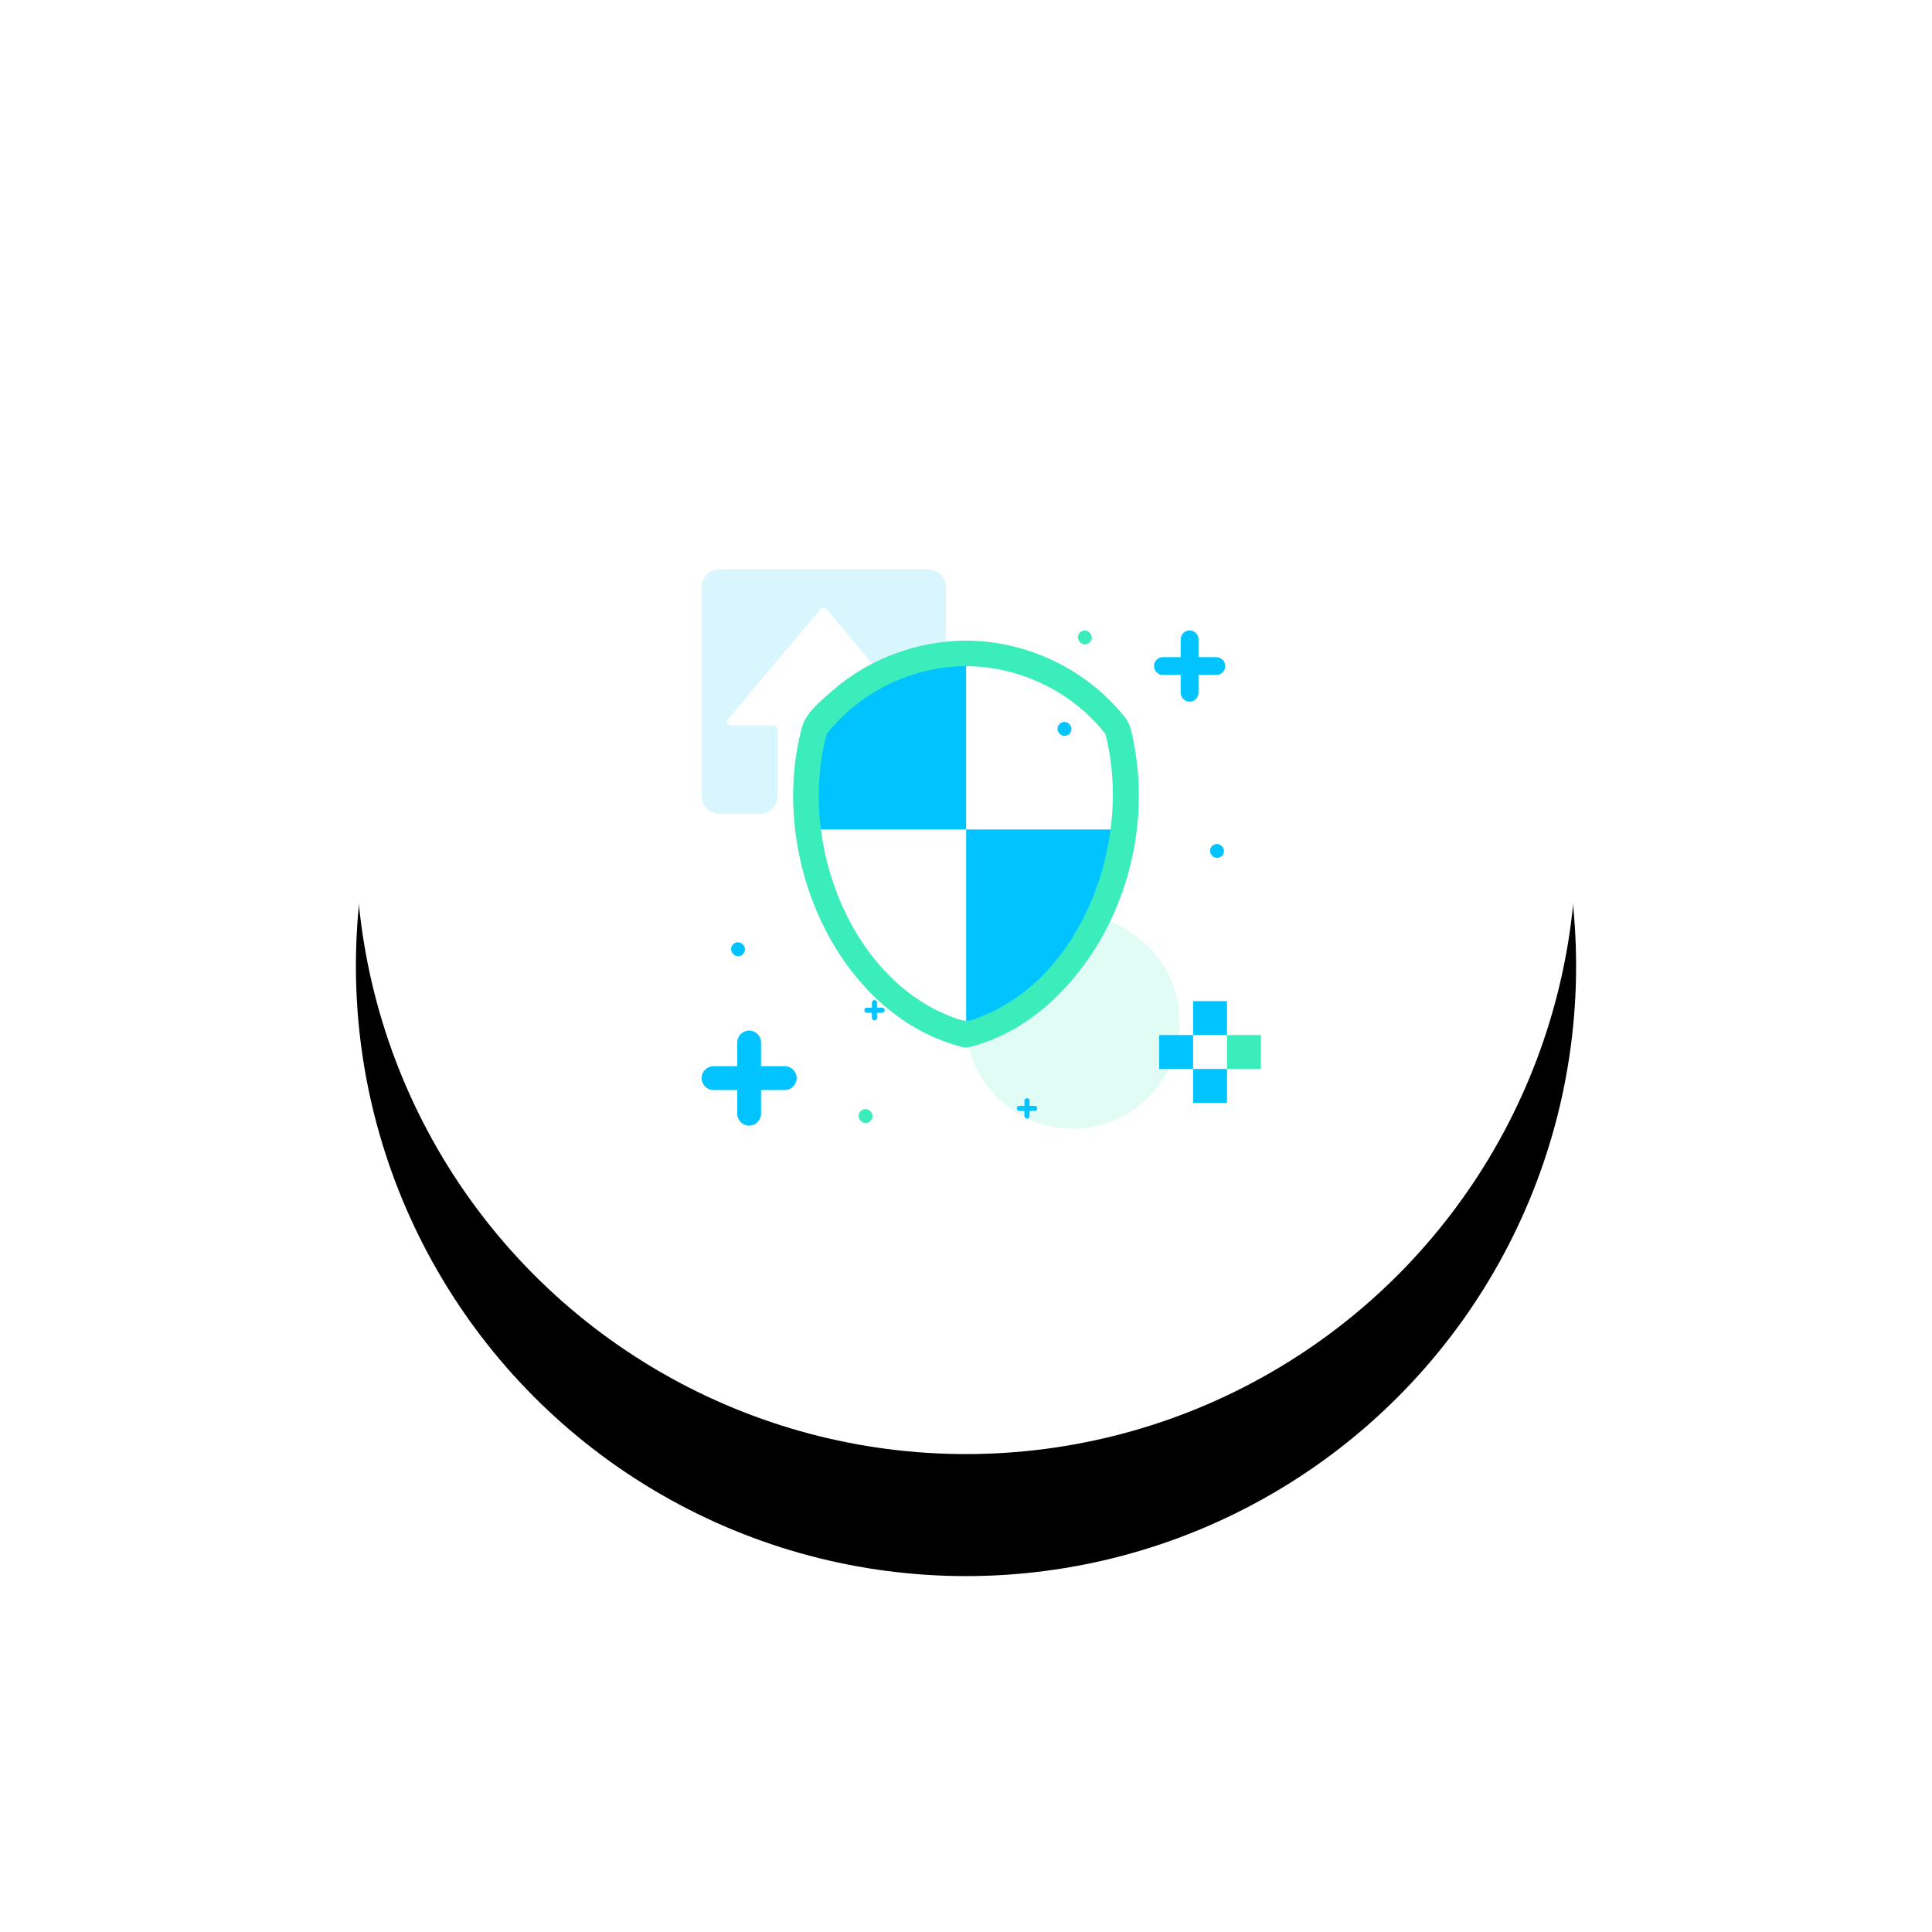 <?xml version="1.0" encoding="UTF-8"?>
<svg width="190px" height="190px" viewBox="0 0 190 190" version="1.1" xmlns="http://www.w3.org/2000/svg" xmlns:xlink="http://www.w3.org/1999/xlink">
    <!-- Generator: Sketch 56.2 (81672) - https://sketch.com -->
    <title>Group 14</title>
    <desc>Created with Sketch.</desc>
    <defs>
        <circle id="path-1" cx="60" cy="60" r="60"></circle>
        <filter x="-50.0%" y="-40.0%" width="200.0%" height="200.0%" filterUnits="objectBoundingBox" id="filter-2">
            <feOffset dx="0" dy="12" in="SourceAlpha" result="shadowOffsetOuter1"></feOffset>
            <feGaussianBlur stdDeviation="18" in="shadowOffsetOuter1" result="shadowBlurOuter1"></feGaussianBlur>
            <feColorMatrix values="0 0 0 0 0.094   0 0 0 0 0.114   0 0 0 0 0.2  0 0 0 0.04 0" type="matrix" in="shadowBlurOuter1"></feColorMatrix>
        </filter>
        <path d="M16,37.652 C5.133,34.952 -2.156,20.084 1.292,7.649 C8.711,-2.086 23.288,-2.086 30.708,7.649 C34.156,20.084 26.867,34.952 16,37.652 Z" id="path-3"></path>
    </defs>
    <g id="Page-1" stroke="none" stroke-width="1" fill="none" fill-rule="evenodd">
        <g id="Apprentice-Health-Smart-hospital-Copy" transform="translate(-705, -1241)">
            <g id="Group-14" transform="translate(740, 1264)">
                <g id="Oval-Copy">
                    <use fill="black" fill-opacity="1" filter="url(#filter-2)" xlink:href="#path-1"></use>
                    <use fill="#FFFFFF" fill-rule="evenodd" xlink:href="#path-1"></use>
                </g>
                <circle id="Oval" fill="#E0FCF4" cx="70.5" cy="77.5" r="10.5"></circle>
                <g id="Group-3" transform="translate(34, 33)">
                    <g id="Group-9">
                        <g>
                            <g id="2noun_upgrade_330610-copy-4" opacity="0.152" transform="translate(12.008, 12.008) rotate(-360) translate(-12.008, -12.008) " fill="#00C3FF">
                                <path d="M22.318,0 L1.698,0 C0.758,0 0,0.758 0,1.698 L0,22.318 C0,23.258 0.758,24.016 1.698,24.016 L5.761,24.016 C6.701,24.016 7.459,23.258 7.459,22.318 L7.459,15.707 C7.459,15.525 7.308,15.343 7.096,15.343 L2.85,15.343 C2.547,15.343 2.395,14.979 2.577,14.767 L11.705,3.881 C11.856,3.699 12.099,3.699 12.25,3.881 L21.408,14.767 C21.59,15.01 21.438,15.343 21.135,15.343 L16.89,15.343 C16.708,15.343 16.526,15.495 16.526,15.707 L16.526,22.318 C16.526,23.258 17.284,24.016 18.224,24.016 L22.318,24.016 C23.258,24.016 24.016,23.258 24.016,22.318 L24.016,1.698 C24.016,0.758 23.258,0 22.318,0 Z" id="Path"></path>
                            </g>
                            <path d="M47.989,6 C47.506,6 47.114,6.392 47.114,6.875 L47.114,8.625 L45.364,8.625 C44.881,8.625 44.489,9.017 44.489,9.5 C44.489,9.983 44.881,10.375 45.364,10.375 L47.114,10.375 L47.114,12.125 C47.114,12.608 47.506,13 47.989,13 C48.473,13 48.864,12.608 48.864,12.125 L48.864,10.375 L50.614,10.375 C51.098,10.375 51.489,9.983 51.489,9.5 C51.489,9.017 51.098,8.625 50.614,8.625 L48.864,8.625 L48.864,6.875 C48.864,6.392 48.473,6 47.989,6 Z" id="Path-Copy-10" fill="#00C3FF"></path>
                            <path d="M32,52 C31.862,52 31.75,52.112 31.75,52.25 L31.75,52.75 L31.25,52.75 C31.112,52.75 31,52.862 31,53 C31,53.138 31.112,53.25 31.25,53.25 L31.75,53.25 L31.75,53.75 C31.75,53.888 31.862,54 32,54 C32.138,54 32.25,53.888 32.25,53.75 L32.25,53.25 L32.75,53.25 C32.888,53.25 33,53.138 33,53 C33,52.862 32.888,52.75 32.75,52.75 L32.25,52.75 L32.25,52.25 C32.25,52.112 32.138,52 32,52 Z" id="Path-Copy-11" fill="#00C3FF"></path>
                            <rect id="Rectangle-Copy-15" fill="#3BEDBA" x="37" y="6" width="1.372" height="1.372" rx="0.686"></rect>
                            <rect id="Rectangle-Copy-24" fill="#00C3FF" x="2.895" y="36.667" width="1.372" height="1.372" rx="0.686"></rect>
                            <rect id="Rectangle-Copy-25" fill="#00C3FF" x="35" y="15" width="1.372" height="1.372" rx="0.686"></rect>
                            <g id="Group-3-Copy-6" transform="translate(45, 42.456)">
                                <g id="Rectangle">
                                    <rect fill="#00C3FF" x="3.333" y="0" width="3.333" height="3.333"></rect>
                                    <rect fill="#00C3FF" x="3.333" y="6.667" width="3.333" height="3.333"></rect>
                                    <rect fill="#3BEDBA" x="6.667" y="3.333" width="3.333" height="3.333"></rect>
                                    <rect fill="#00C3FF" x="0" y="3.333" width="3.333" height="3.333"></rect>
                                </g>
                            </g>
                            <path d="M4.674,45.351 C4.029,45.351 3.506,45.874 3.506,46.519 L3.506,48.857 L1.169,48.857 C0.523,48.857 -1.79419945e-12,49.38 -1.79412041e-12,50.025 C-1.79346813e-12,50.671 0.523,51.194 1.169,51.194 L3.506,51.194 L3.506,53.531 C3.506,54.177 4.029,54.7 4.674,54.7 C5.32,54.7 5.843,54.177 5.843,53.531 L5.843,51.194 L8.18,51.194 C8.826,51.194 9.349,50.671 9.349,50.025 C9.349,49.38 8.826,48.857 8.18,48.857 L5.843,48.857 L5.843,46.519 C5.843,45.874 5.32,45.351 4.674,45.351 Z" id="Path-Copy-12" fill="#00C3FF"></path>
                            <path d="M17,42.349 C16.862,42.349 16.75,42.461 16.75,42.599 L16.75,43.099 L16.25,43.099 C16.112,43.099 16,43.211 16,43.349 C16,43.487 16.112,43.599 16.25,43.599 L16.75,43.599 L16.75,44.099 C16.75,44.237 16.862,44.349 17,44.349 C17.138,44.349 17.25,44.237 17.25,44.099 L17.25,43.599 L17.75,43.599 C17.888,43.599 18,43.487 18,43.349 C18,43.211 17.888,43.099 17.75,43.099 L17.25,43.099 L17.25,42.599 C17.25,42.461 17.138,42.349 17,42.349 Z" id="Path-Copy-13" fill="#00C3FF"></path>
                            <rect id="Rectangle-Copy-29" fill="#00C3FF" x="50" y="27" width="1.372" height="1.372" rx="0.686"></rect>
                            <rect id="Rectangle-Copy-30" fill="#3BEDBA" x="15.439" y="53.07" width="1.372" height="1.372" rx="0.686"></rect>
                        </g>
                    </g>
                    <g id="noun_Security_1837171" transform="translate(9, 7)">
                        <path d="M17.5,38 C6.682,35.322 -0.573,20.575 2.859,8.241 C10.245,-1.414 24.755,-1.414 32.141,8.241 C35.573,20.575 28.318,35.322 17.5,38 Z" id="Path"></path>
                        <g id="Clipped" transform="translate(1, 1)">
                            <mask id="mask-4" fill="white">
                                <use xlink:href="#path-3"></use>
                            </mask>
                            <g id="Path"></g>
                            <g id="Group" mask="url(#mask-4)" fill="#00C3FF">
                                <g transform="translate(-0.5, -0.5)" id="Rectangle">
                                    <rect x="16.515" y="18.074" width="16.821" height="21.341"></rect>
                                    <rect x="0.092" y="0.447" width="16.422" height="17.628"></rect>
                                </g>
                            </g>
                        </g>
                        <path d="M17.141,0 C23.096,0.062 28.921,2.845 32.668,7.592 C33.2,8.266 33.333,9.222 33.51,10.129 C35.269,19.13 32.219,29.132 25.507,35.391 C23.23,37.515 20.466,39.171 17.446,39.946 C16.842,40.101 16.305,39.89 15.732,39.71 C4.071,36.058 -2.438,21.022 0.852,8.57 C1.237,7.111 2.645,5.988 3.915,4.881 C7.536,1.723 12.352,-0.016 17.141,0 Z M16.881,2.514 C11.668,2.567 6.584,5.043 3.321,9.145 L3.304,9.167 C0.364,20.15 5.92,33.805 16.258,37.238 C17.313,37.589 17.711,37.265 18.319,37.035 C28.571,33.141 33.396,19.506 30.711,9.21 L30.7,9.167 C27.492,5.071 22.387,2.568 17.123,2.514 C17.043,2.513 16.962,2.513 16.881,2.514 Z" id="Shape" fill="#3BEDBA"></path>
                    </g>
                </g>
            </g>
        </g>
    </g>
</svg>